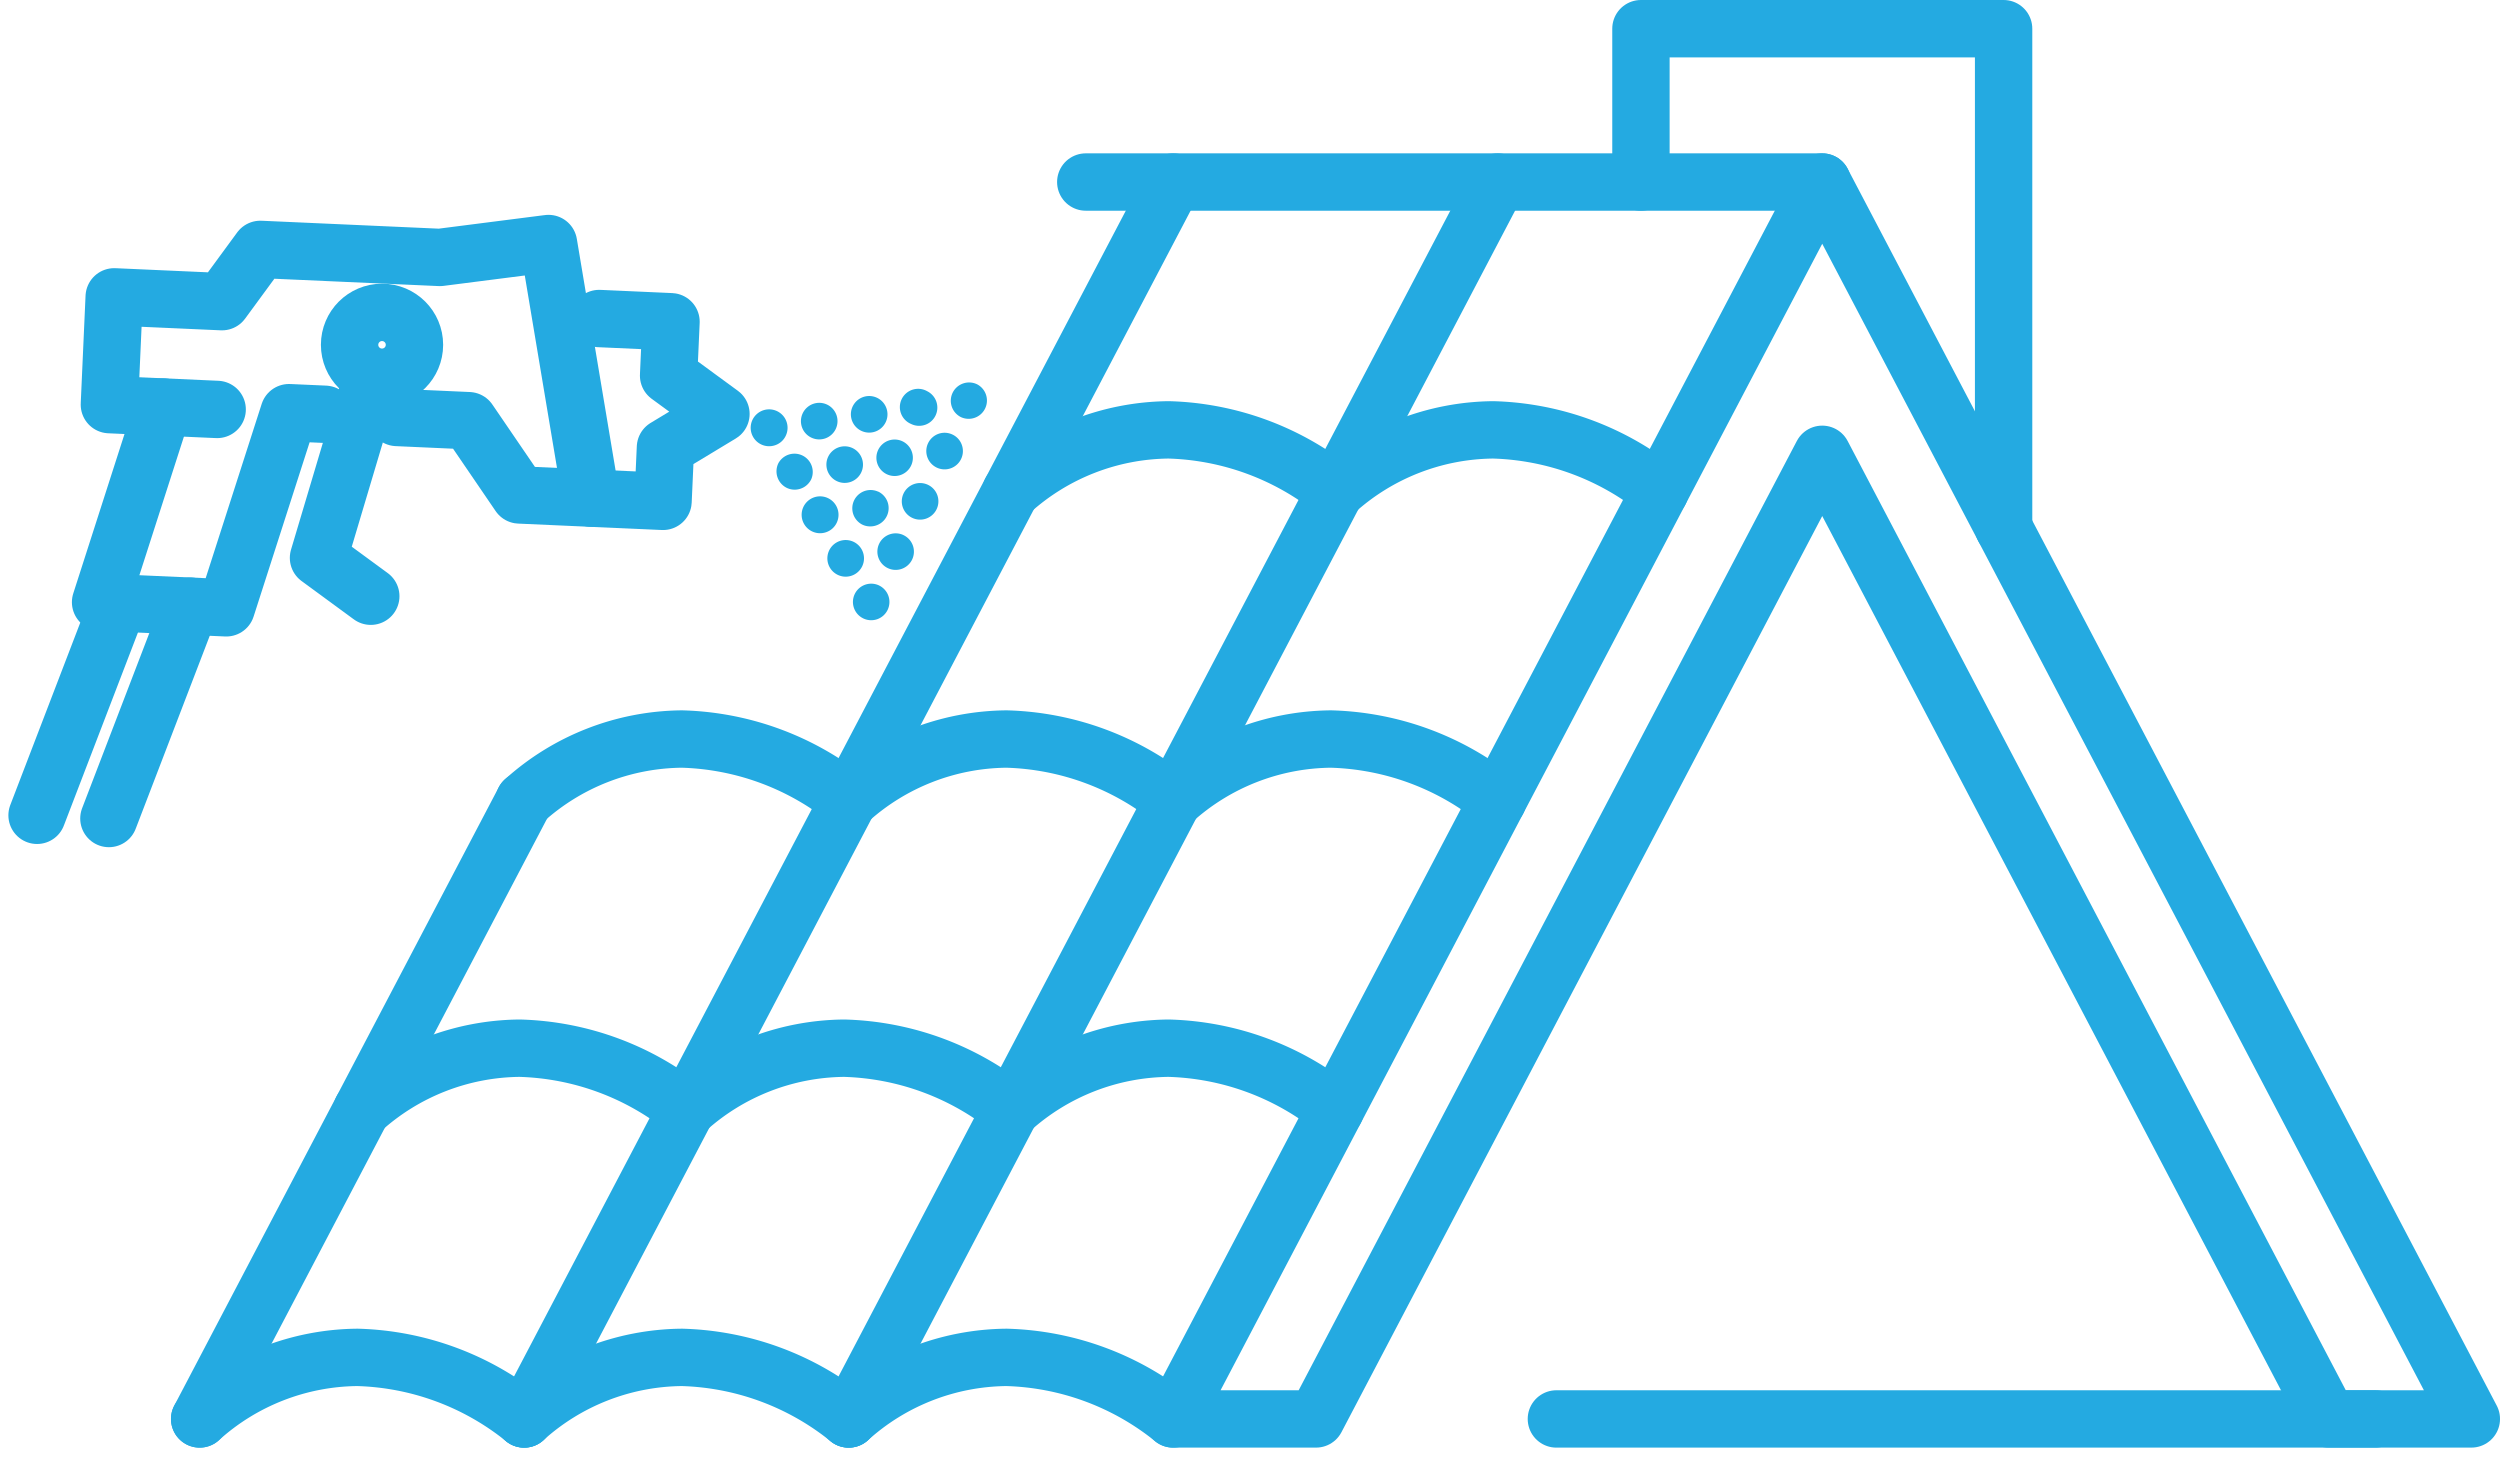 <?xml version="1.0" encoding="UTF-8"?>
<svg xmlns="http://www.w3.org/2000/svg" width="122.015" height="71.233" viewBox="0 0 122.015 71.233">
  <g id="Roof_Recoating" data-name="Roof Recoating" transform="translate(1.809 1.4)">
    <g id="Group_610" data-name="Group 610" transform="translate(0 0)">
      <g id="Group_614" data-name="Group 614">
        <g id="Group_610-2" data-name="Group 610" transform="translate(0 6.729)">
          <path id="Path_2203" data-name="Path 2203" d="M26.957,34.5l3.506.157-.117,2.63L32.9,39.157l-2.708,1.636-.118,2.63-7.013-.313-2.473-3.624-3.506-.157" transform="translate(0.477 -27.083)" fill="none" stroke="#24aae1" stroke-linecap="round" stroke-linejoin="round" stroke-width="2.8"></path>
          <path id="Path_2204" data-name="Path 2204" d="M29.6,44.058,27.52,31.632l-5.3.678-8.766-.392-1.871,2.551-5.26-.235-.235,5.26,5.26.235" transform="translate(-2.558 -27.875)" fill="none" stroke="#24aae1" stroke-linecap="round" stroke-linejoin="round" stroke-width="2.8"></path>
          <path id="Path_2205" data-name="Path 2205" d="M16.7,38.238l-1.753-.078-3.061,9.524L5.751,47.41l3.061-9.525" transform="translate(-2.651 -26.148)" fill="none" stroke="#24aae1" stroke-linecap="round" stroke-linejoin="round" stroke-width="2.8"></path>
          <circle id="Ellipse_71" data-name="Ellipse 71" cx="1.583" cy="1.583" r="1.583" transform="translate(15.253 7.117)" fill="none" stroke="#24aae1" stroke-linecap="round" stroke-linejoin="round" stroke-width="2.8"></circle>
          <path id="Path_2206" data-name="Path 2206" d="M16.629,36.969,14.086,45.5l2.551,1.871" transform="translate(-0.35 -26.401)" fill="none" stroke="#24aae1" stroke-linecap="round" stroke-linejoin="round" stroke-width="2.8"></path>
          <path id="Path_2207" data-name="Path 2207" d="M16.079,36.969" transform="translate(0.201 -26.401)" fill="none" stroke="#24aae1" stroke-linecap="round" stroke-linejoin="round" stroke-width="2.8"></path>
          <path id="Path_2208" data-name="Path 2208" d="M16.515,35.505" transform="translate(0.321 -26.805)" fill="none" stroke="#24aae1" stroke-linecap="round" stroke-linejoin="round" stroke-width="2.8"></path>
          <line id="Line_60" data-name="Line 60" x1="3.976" y2="10.362" transform="translate(0 21.301)" fill="none" stroke="#24aae1" stroke-linecap="round" stroke-linejoin="round" stroke-width="2.8"></line>
          <line id="Line_61" data-name="Line 61" x1="3.976" y2="10.362" transform="translate(3.506 21.457)" fill="none" stroke="#24aae1" stroke-linecap="round" stroke-linejoin="round" stroke-width="2.8"></line>
          <path id="Path_2209" data-name="Path 2209" d="M22.215,31.717" transform="translate(1.895 -27.852)" fill="none" stroke="#24aae1" stroke-linecap="round" stroke-linejoin="round" stroke-width="2.8"></path>
          <path id="Path_2210" data-name="Path 2210" d="M21.588,28.688" transform="translate(1.722 -28.688)" fill="none" stroke="#24aae1" stroke-linecap="round" stroke-linejoin="round" stroke-width="2.8"></path>
          <path id="Path_2211" data-name="Path 2211" d="M18.729,32.163" transform="translate(0.933 -27.728)" fill="none" stroke="#24aae1" stroke-linecap="round" stroke-linejoin="round" stroke-width="2.8"></path>
          <path id="Path_2212" data-name="Path 2212" d="M18.173,29.209" transform="translate(0.779 -28.544)" fill="none" stroke="#24aae1" stroke-linecap="round" stroke-linejoin="round" stroke-width="2.8"></path>
        </g>
        <g id="Group_611" data-name="Group 611" transform="translate(7.935)">
          <line id="Line_62" data-name="Line 62" x2="35.944" transform="translate(43.248 7.484)" fill="none" stroke="#24aae1" stroke-linecap="round" stroke-linejoin="round" stroke-width="2.8"></line>
          <path id="Path_2213" data-name="Path 2213" d="M78.45,29.28,46.77,89.648h6.974L78.45,42.569l24.706,47.079h6.974L78.45,29.28" transform="translate(0.742 -21.796)" fill="none" stroke="#24aae1" stroke-linecap="round" stroke-linejoin="round" stroke-width="2.8"></path>
          <path id="Path_2214" data-name="Path 2214" d="M82.362,47.767V23.415h-17.7V30.9" transform="translate(5.682 -23.415)" fill="none" stroke="#24aae1" stroke-linecap="round" stroke-linejoin="round" stroke-width="2.8"></path>
          <line id="Line_63" data-name="Line 63" x1="15.837" y2="30.179" transform="translate(0 37.674)" fill="none" stroke="#24aae1" stroke-linecap="round" stroke-linejoin="round" stroke-width="2.8"></line>
          <path id="Path_2215" data-name="Path 2215" d="M21.95,52.937" transform="translate(-6.113 -15.263)" fill="none" stroke="#24aae1" stroke-linecap="round" stroke-linejoin="round" stroke-width="2.8"></path>
          <path id="Path_2216" data-name="Path 2216" d="M22.289,52.289" transform="translate(-6.019 -15.442)" fill="none" stroke="#24aae1" stroke-linecap="round" stroke-linejoin="round" stroke-width="2.8"></path>
          <path id="Path_2217" data-name="Path 2217" d="M30.329,36.969" transform="translate(-3.799 -19.672)" fill="none" stroke="#24aae1" stroke-linecap="round" stroke-linejoin="round" stroke-width="2.8"></path>
          <line id="Line_64" data-name="Line 64" x1="39.969" transform="translate(66.217 67.853)" fill="none" stroke="#24aae1" stroke-linecap="round" stroke-linejoin="round" stroke-width="2.8"></line>
          <path id="Path_2218" data-name="Path 2218" d="M50.2,77.235a13.525,13.525,0,0,0-8.134-3.005,11.64,11.64,0,0,0-7.7,3.005" transform="translate(-2.685 -9.382)" fill="none" stroke="#24aae1" stroke-linecap="round" stroke-linejoin="round" stroke-width="2.8"></path>
          <path id="Path_2219" data-name="Path 2219" d="M37.787,77.235a13.526,13.526,0,0,0-8.135-3.005,11.639,11.639,0,0,0-7.7,3.005" transform="translate(-6.113 -9.382)" fill="none" stroke="#24aae1" stroke-linecap="round" stroke-linejoin="round" stroke-width="2.8"></path>
          <path id="Path_2220" data-name="Path 2220" d="M25.377,77.235a13.526,13.526,0,0,0-8.136-3.005,11.639,11.639,0,0,0-7.7,3.005" transform="translate(-9.54 -9.382)" fill="none" stroke="#24aae1" stroke-linecap="round" stroke-linejoin="round" stroke-width="2.8"></path>
          <path id="Path_2221" data-name="Path 2221" d="M56.4,65.411a13.525,13.525,0,0,0-8.134-3.005,11.64,11.64,0,0,0-7.7,3.005" transform="translate(-0.972 -12.648)" fill="none" stroke="#24aae1" stroke-linecap="round" stroke-linejoin="round" stroke-width="2.8"></path>
          <path id="Path_2222" data-name="Path 2222" d="M43.992,65.411a13.526,13.526,0,0,0-8.136-3.005,11.639,11.639,0,0,0-7.7,3.005" transform="translate(-4.399 -12.648)" fill="none" stroke="#24aae1" stroke-linecap="round" stroke-linejoin="round" stroke-width="2.8"></path>
          <path id="Path_2223" data-name="Path 2223" d="M31.582,65.411a13.526,13.526,0,0,0-8.136-3.005,11.639,11.639,0,0,0-7.7,3.005" transform="translate(-7.826 -12.648)" fill="none" stroke="#24aae1" stroke-linecap="round" stroke-linejoin="round" stroke-width="2.8"></path>
          <path id="Path_2224" data-name="Path 2224" d="M62.607,53.587a13.525,13.525,0,0,0-8.134-3.005,11.64,11.64,0,0,0-7.7,3.005" transform="translate(0.742 -15.913)" fill="none" stroke="#24aae1" stroke-linecap="round" stroke-linejoin="round" stroke-width="2.8"></path>
          <path id="Path_2225" data-name="Path 2225" d="M50.2,53.587a13.525,13.525,0,0,0-8.134-3.005,11.64,11.64,0,0,0-7.7,3.005" transform="translate(-2.685 -15.913)" fill="none" stroke="#24aae1" stroke-linecap="round" stroke-linejoin="round" stroke-width="2.8"></path>
          <path id="Path_2226" data-name="Path 2226" d="M37.787,53.587a13.526,13.526,0,0,0-8.135-3.005,11.639,11.639,0,0,0-7.7,3.005" transform="translate(-6.113 -15.913)" fill="none" stroke="#24aae1" stroke-linecap="round" stroke-linejoin="round" stroke-width="2.8"></path>
          <path id="Path_2227" data-name="Path 2227" d="M68.812,41.763a13.525,13.525,0,0,0-8.134-3.005,11.64,11.64,0,0,0-7.7,3.005" transform="translate(2.455 -19.178)" fill="none" stroke="#24aae1" stroke-linecap="round" stroke-linejoin="round" stroke-width="2.8"></path>
          <path id="Path_2228" data-name="Path 2228" d="M56.4,41.763a13.525,13.525,0,0,0-8.134-3.005,11.64,11.64,0,0,0-7.7,3.005" transform="translate(-0.972 -19.178)" fill="none" stroke="#24aae1" stroke-linecap="round" stroke-linejoin="round" stroke-width="2.8"></path>
          <line id="Line_65" data-name="Line 65" x1="31.68" y2="60.368" transform="translate(15.837 7.484)" fill="none" stroke="#24aae1" stroke-linecap="round" stroke-linejoin="round" stroke-width="2.8"></line>
          <line id="Line_66" data-name="Line 66" x1="31.68" y2="60.368" transform="translate(31.674 7.484)" fill="none" stroke="#24aae1" stroke-linecap="round" stroke-linejoin="round" stroke-width="2.8"></line>
        </g>
      </g>
    </g>
    <g id="Group_612" data-name="Group 612" transform="translate(34.842 17.267)">
      <path id="Path_2229" data-name="Path 2229" d="M32.319,39.267a.9.9,0,1,0-.51.453A.877.877,0,0,0,32.319,39.267Z" transform="translate(-30.624 -36.659)" fill="#24aae1"></path>
      <path id="Path_2230" data-name="Path 2230" d="M33.6,39.89a.894.894,0,0,0,.8,1.284.923.923,0,0,0,.292-.048A.893.893,0,1,0,33.6,39.89Z" transform="translate(-29.828 -36.272)" fill="#24aae1"></path>
      <path id="Path_2231" data-name="Path 2231" d="M33.037,39.419a.893.893,0,0,0,.391.091.929.929,0,0,0,.292-.048.894.894,0,0,0,.1-1.648.894.894,0,0,0-1.235,1.095A.885.885,0,0,0,33.037,39.419Z" transform="translate(-30.097 -36.731)" fill="#24aae1"></path>
      <path id="Path_2232" data-name="Path 2232" d="M34.948,39.16a.893.893,0,1,0-.453-.512A.889.889,0,0,0,34.948,39.16Z" transform="translate(-29.569 -36.803)" fill="#24aae1"></path>
      <path id="Path_2233" data-name="Path 2233" d="M34.268,42.595a.9.9,0,1,0-.51.453A.887.887,0,0,0,34.268,42.595Z" transform="translate(-30.086 -35.741)" fill="#24aae1"></path>
      <path id="Path_2234" data-name="Path 2234" d="M37.678,40.883a.893.893,0,1,0,.411,1.193.891.891,0,0,0-.411-1.193Z" transform="translate(-29.031 -35.884)" fill="#24aae1"></path>
      <path id="Path_2235" data-name="Path 2235" d="M38.614,38.96a.892.892,0,0,0-1.193.411.893.893,0,1,0,1.646.1A.881.881,0,0,0,38.614,38.96Z" transform="translate(-28.772 -36.415)" fill="#24aae1"></path>
      <path id="Path_2236" data-name="Path 2236" d="M39.551,37.035a.894.894,0,0,0-1.193.412.892.892,0,0,0,.411,1.193.893.893,0,0,0,.782-1.605Z" transform="translate(-28.514 -36.946)" fill="#24aae1"></path>
      <path id="Path_2237" data-name="Path 2237" d="M35.806,44.73a.892.892,0,1,0-.392,1.695.923.923,0,0,0,.292-.048.893.893,0,0,0,.1-1.646Z" transform="translate(-29.548 -34.821)" fill="#24aae1"></path>
      <path id="Path_2238" data-name="Path 2238" d="M36.742,42.806A.892.892,0,1,0,37.154,44h0a.893.893,0,0,0-.412-1.193Z" transform="translate(-29.29 -35.353)" fill="#24aae1"></path>
      <path id="Path_2239" data-name="Path 2239" d="M33.294,40.931a.893.893,0,0,0-1.605-.781.9.9,0,0,0,.412,1.193.881.881,0,0,0,.389.089A.9.9,0,0,0,33.294,40.931Z" transform="translate(-30.355 -36.2)" fill="#24aae1"></path>
      <path id="Path_2240" data-name="Path 2240" d="M35.511,39.631a.89.89,0,1,0,.51-.454A.89.89,0,0,0,35.511,39.631Z" transform="translate(-29.3 -36.343)" fill="#24aae1"></path>
      <path id="Path_2241" data-name="Path 2241" d="M36.858,38.9a.884.884,0,0,0,.39.091.923.923,0,0,0,.292-.048.881.881,0,0,0,.51-.453A.893.893,0,0,0,37.64,37.3a.892.892,0,1,0-.782,1.6Z" transform="translate(-29.042 -36.875)" fill="#24aae1"></path>
      <path id="Path_2242" data-name="Path 2242" d="M35.768,41.141a.893.893,0,0,0-.782,1.605.881.881,0,0,0,.388.091.893.893,0,0,0,.394-1.7Z" transform="translate(-29.559 -35.812)" fill="#24aae1"></path>
      <path id="Path_2243" data-name="Path 2243" d="M35.243,44.259a.894.894,0,1,0-.8.5A.893.893,0,0,0,35.243,44.259Z" transform="translate(-29.817 -35.281)" fill="#24aae1"></path>
    </g>
  </g>
</svg>
